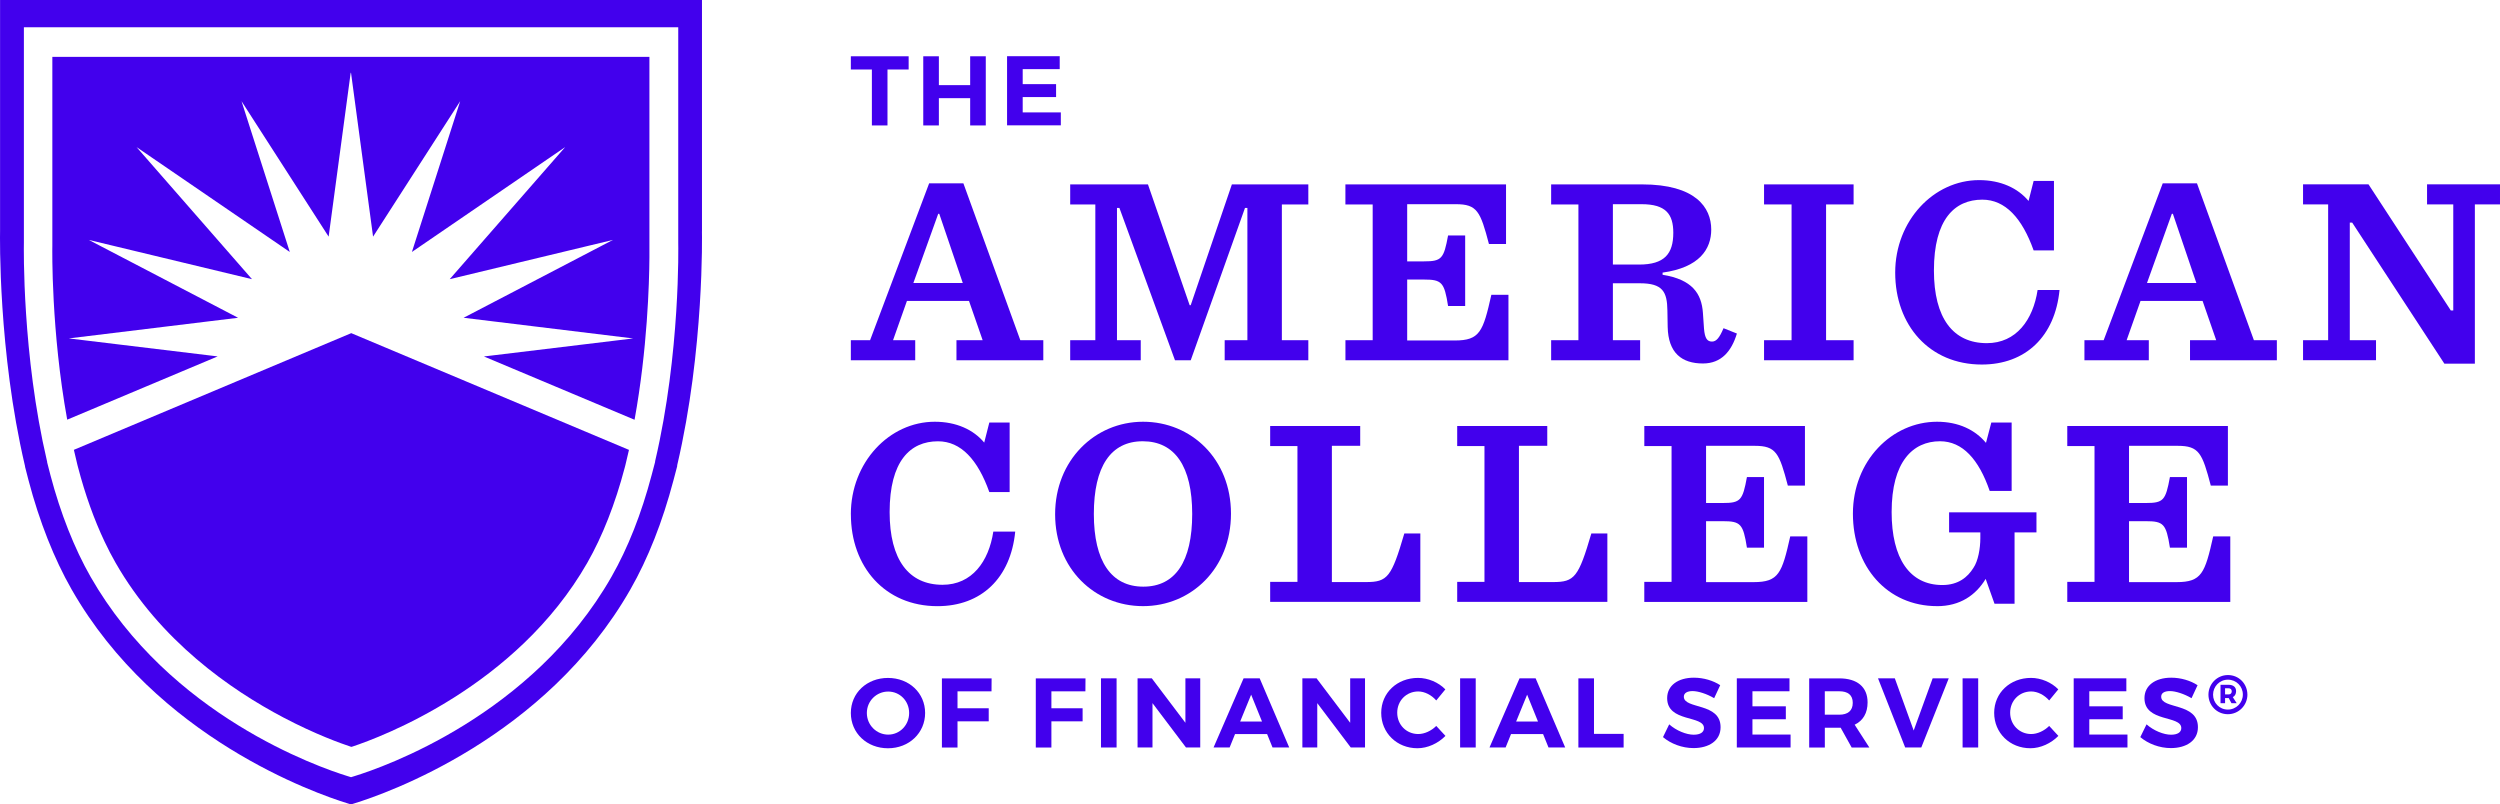 <?xml version="1.0" encoding="UTF-8"?><svg id="uuid-44c2dc90-72ff-49ff-985a-0ae2ffce8fc0" xmlns="http://www.w3.org/2000/svg" viewBox="0 0 805.76 259.28"><path d="M279.39,229.8c0,3.92,3.15,6.97,6.88,6.97s6.75-3.06,6.75-6.97-3.02-6.91-6.75-6.91-6.88,2.99-6.88,6.91ZM298.17,229.8c0,6.43-5.16,11.37-11.97,11.37s-11.97-4.9-11.97-11.37,5.16-11.3,11.97-11.3,11.97,4.84,11.97,11.3Z" fill="#4200ed"/><path d="M308.61,222.81v5.47h10.06v4.21h-10.06v8.44h-5.03v-22.29h16.02l-.03,4.17h-10.95Z" fill="#4200ed"/><path d="M338.87,222.81v5.47h10.06v4.21h-10.06v8.44h-5.03v-22.29h16.02l-.03,4.17h-10.95Z" fill="#4200ed"/><path d="M359.88,218.63h-5.03v22.29h5.03v-22.29Z" fill="#4200ed"/><path d="M382.25,240.92l-10.8-14.3v14.3h-4.81v-22.29h4.59l10.83,14.33v-14.33h4.78v22.29h-4.59Z" fill="#4200ed"/><path d="M403.25,223.89l-3.54,8.66h7.04l-3.5-8.66ZM398.06,236.59l-1.75,4.33h-5.18l9.68-22.29h5.19l9.52,22.29h-5.38l-1.75-4.33h-10.32Z" fill="#4200ed"/><path d="M435.36,240.92l-10.8-14.3v14.3h-4.8v-22.29h4.58l10.83,14.33v-14.33h4.78v22.29h-4.59Z" fill="#4200ed"/><path d="M465.84,222.19l-2.93,3.57c-1.52-1.75-3.73-2.9-5.8-2.9-3.82,0-6.78,2.96-6.78,6.85s2.96,6.87,6.78,6.87c2.01,0,4.21-1.02,5.8-2.61l2.96,3.21c-2.36,2.42-5.76,3.98-9.02,3.98-6.65,0-11.68-4.94-11.68-11.4s5.13-11.27,11.87-11.27c3.22,0,6.6,1.43,8.79,3.69" fill="#4200ed"/><path d="M475.63,218.63h-5.03v22.29h5.03v-22.29Z" fill="#4200ed"/><path d="M492.2,223.89l-3.54,8.66h7.04l-3.5-8.66ZM487.01,236.59l-1.75,4.33h-5.19l9.68-22.29h5.19l9.53,22.29h-5.38l-1.75-4.33h-10.32Z" fill="#4200ed"/><path d="M523.3,236.53v4.4h-14.58v-22.29h5.03v17.89h9.55Z" fill="#4200ed"/><path d="M554.42,220.86l-1.94,4.17c-2.35-1.4-5.16-2.29-6.94-2.29-1.69,0-2.83.6-2.83,1.81,0,4.11,11.87,1.81,11.84,9.84,0,4.36-3.79,6.72-8.72,6.72-3.67,0-7.33-1.4-9.84-3.54l2-4.11c2.29,2.04,5.54,3.34,7.9,3.34,2.07,0,3.31-.77,3.31-2.14,0-4.21-11.87-1.75-11.87-9.65,0-4.05,3.47-6.59,8.63-6.59,3.12,0,6.24.95,8.47,2.42Z" fill="#4200ed"/><path d="M564.82,222.81v4.84h10.76v4.17h-10.76v4.93h12.29v4.17h-17.33v-22.29h16.98v4.17h-11.94Z" fill="#4200ed"/><path d="M592.79,230.35c2.77,0,4.36-1.27,4.36-3.82s-1.59-3.73-4.36-3.73h-4.65v7.54h4.65ZM593.27,234.56h-5.12v6.37h-5.04v-22.29h9.68c5.83,0,9.14,2.81,9.14,7.74,0,3.44-1.47,5.92-4.17,7.2l4.74,7.35h-5.7l-3.54-6.37h0Z" fill="#4200ed"/><path d="M614.05,240.92l-8.76-22.29h5.42l6.08,16.82,6.11-16.82h5.19l-8.85,22.29h-5.19Z" fill="#4200ed"/><path d="M637.58,218.63h-5.03v22.29h5.03v-22.29Z" fill="#4200ed"/><path d="M663.39,222.19l-2.93,3.57c-1.53-1.75-3.73-2.9-5.8-2.9-3.82,0-6.78,2.96-6.78,6.85s2.97,6.87,6.78,6.87c2.01,0,4.21-1.02,5.8-2.61l2.96,3.21c-2.36,2.42-5.76,3.98-9.01,3.98-6.65,0-11.68-4.94-11.68-11.4s5.13-11.27,11.87-11.27c3.22,0,6.6,1.43,8.79,3.69" fill="#4200ed"/><path d="M673.39,222.81v4.84h10.77v4.17h-10.77v4.93h12.3v4.17h-17.33v-22.29h16.97v4.17h-11.94Z" fill="#4200ed"/><path d="M708.28,220.86l-1.94,4.17c-2.36-1.4-5.17-2.29-6.94-2.29s-2.84.6-2.84,1.81c0,4.11,11.87,1.81,11.84,9.84,0,4.36-3.79,6.72-8.72,6.72-3.67,0-7.33-1.4-9.85-3.54l2.01-4.11c2.29,2.04,5.54,3.34,7.89,3.34,2.07,0,3.31-.77,3.31-2.14,0-4.21-11.87-1.75-11.87-9.65,0-4.05,3.47-6.59,8.63-6.59,3.12,0,6.24.95,8.47,2.42Z" fill="#4200ed"/><path d="M718.25,223.82c.66,0,1.05-.37,1.05-1s-.39-.99-1.05-.99h-1.1v1.98h1.1ZM719.64,224.69l1.26,1.95h-1.69l-.89-1.66h-1.17v1.66h-1.47v-5.93h2.56c1.57,0,2.46.74,2.46,2.06,0,.91-.39,1.57-1.08,1.93ZM722.88,223.86c0-2.64-2.09-4.8-4.8-4.8s-4.8,2.21-4.8,4.84,2.05,4.8,4.76,4.8,4.84-2.21,4.84-4.84ZM724.35,223.86c0,3.43-2.76,6.33-6.31,6.33s-6.25-2.86-6.25-6.29,2.74-6.33,6.29-6.33,6.26,2.84,6.26,6.29Z" fill="#4200ed"/><path d="M286.04,22.4v18.03h-5.03v-18.03h-6.78v-4.26h18.63v4.26h-6.81Z" fill="#4200ed"/><path d="M312.69,40.43v-8.79h-10.09v8.79h-5.03v-22.29h5.03v9.3h10.09v-9.3h5.03v22.29h-5.03Z" fill="#4200ed"/><path d="M329.62,22.28v4.84h10.76v4.17h-10.76v4.94h12.29v4.17h-17.33v-22.29h16.97v4.17h-11.94Z" fill="#4200ed"/><path d="M294.38,91.22h15.93l-7.58-22.31h-.34l-8.01,22.31ZM312.29,96.99h-19.98l-4.48,12.66h7.15v6.46h-20.75v-6.46h6.2l19.04-50.57h11.03l18.35,50.57h7.41v6.46h-27.99v-6.46h8.44l-4.4-12.66h0Z" fill="#4200ed"/><path d="M344.93,109.65h8.1v-43.76h-8.1v-6.46h25.06l13.44,38.94h.34l13.27-38.94h24.64v6.46h-8.53v43.76h8.53v6.46h-26.96v-6.46h7.32v-42.64h-.77l-17.49,49.1h-5.08l-17.91-49.1h-.78v42.64h7.66v6.46h-22.74v-6.46Z" fill="#4200ed"/><path d="M433.63,109.65h8.79v-43.76h-8.79v-6.46h51.77v19.21h-5.51c-2.76-10.51-3.79-12.83-10.68-12.83h-15.67v18.43h5.43c5.68,0,6.37-.86,7.75-8.35h5.51v22.74h-5.51c-1.2-7.67-2.06-8.53-7.75-8.53h-5.43v19.64h15.33c8.1,0,9.13-2.85,11.8-14.73h5.51v21.11h-52.54v-6.46h0Z" fill="#4200ed"/><path d="M528.28,85.27c8.18,0,11.03-3.44,11.03-10.25,0-6.03-2.42-9.21-10.25-9.21h-9.22v19.46h8.44ZM519.84,109.65h8.78v6.46h-28.68v-6.46h8.79v-43.76h-8.79v-6.46h29.29c17.22,0,22.31,7.41,22.31,14.56,0,6.29-3.79,12.23-15.68,13.87v.7c9.56,1.54,12.57,6.03,13,12.31l.35,5.08c.26,3.1,1.03,4.14,2.58,4.14,1.38,0,2.41-1.21,3.71-4.31l4.31,1.72c-1.72,5.68-5,9.65-10.94,9.65-6.8,0-11.2-3.36-11.37-11.8l-.09-5.26c-.09-6.03-1.47-8.79-8.87-8.79h-8.7v18.35Z" fill="#4200ed"/><path d="M568.56,109.65h8.87v-43.76h-8.87v-6.46h28.86v6.46h-8.87v43.76h8.87v6.46h-28.86v-6.46Z" fill="#4200ed"/><path d="M610.83,87.85c0-16.71,12.4-29.8,27.05-29.8,6.97,0,12.48,2.58,15.93,6.72l1.64-6.46h6.55v22.4h-6.55c-3.71-10.42-9.14-16.36-16.54-16.36-8.96,0-15.6,6.37-15.6,22.82,0,15.42,6.2,23.43,17.06,23.43,9.47,0,14.9-7.5,16.36-17.14h7.07c-1.47,14.99-10.94,24.03-25.06,24.03-16.88,0-27.91-12.66-27.91-29.63" fill="#4200ed"/><path d="M691.97,91.22h15.93l-7.57-22.31h-.34l-8.01,22.31ZM709.88,96.99h-19.98l-4.48,12.66h7.15v6.46h-20.75v-6.46h6.2l19.04-50.57h11.03l18.35,50.57h7.4v6.46h-27.99v-6.46h8.44l-4.39-12.66Z" fill="#4200ed"/><path d="M758.13,71.74h-.78v37.9h8.45v6.45h-23.52v-6.45h8.09v-43.76h-8.09v-6.46h21.1l26.53,40.65h.79v-34.19h-8.45v-6.46h23.51v6.46h-8.1v51.34h-9.82l-29.72-45.48Z" fill="#4200ed"/><path d="M274.23,165.73c0-16.71,12.4-29.8,27.05-29.8,6.97,0,12.49,2.58,15.94,6.72l1.64-6.46h6.55v22.4h-6.55c-3.71-10.42-9.13-16.36-16.54-16.36-8.96,0-15.59,6.37-15.59,22.82,0,15.42,6.2,23.43,17.06,23.43,9.48,0,14.9-7.5,16.36-17.14h7.06c-1.47,14.99-10.94,24.03-25.06,24.03-16.88,0-27.91-12.66-27.91-29.63Z" fill="#4200ed"/><path d="M384.25,165.65c0-15.33-5.6-23.43-15.94-23.43s-15.76,8.18-15.76,23.43,5.61,23.43,15.94,23.43,15.76-8.1,15.76-23.43ZM340.07,165.73c0-17.31,12.75-29.8,28.34-29.8s28.34,12.06,28.34,29.63-12.75,29.8-28.34,29.8-28.34-12.06-28.34-29.63Z" fill="#4200ed"/><path d="M438.4,137.31v6.37h-9.13v43.92h11.03c6.89,0,8.19-1.54,12.32-15.67h5.16v22.05h-48.4v-6.45h8.79v-43.76h-8.79v-6.46h29.03,0Z" fill="#4200ed"/><path d="M498.69,137.31v6.37h-9.13v43.92h11.02c6.89,0,8.18-1.54,12.32-15.67h5.16v22.05h-48.4v-6.45h8.79v-43.76h-8.79v-6.46h29.03,0Z" fill="#4200ed"/><path d="M529.97,187.53h8.78v-43.76h-8.78v-6.46h51.77v19.21h-5.51c-2.76-10.51-3.79-12.83-10.68-12.83h-15.68v18.43h5.42c5.69,0,6.38-.86,7.75-8.35h5.51v22.74h-5.51c-1.2-7.67-2.06-8.53-7.75-8.53h-5.42v19.64h15.33c8.09,0,9.13-2.85,11.8-14.73h5.51v21.11h-52.55v-6.46h0Z" fill="#4200ed"/><path d="M624.33,195.36c-16.11,0-27.13-12.75-27.13-29.8s12.57-29.63,27.13-29.63c6.98,0,12.31,2.67,15.76,6.81l1.72-6.55h6.55v22.05h-7.07c-3.53-10.25-8.79-16.02-16.02-16.02-8.79,0-15.59,6.63-15.59,22.82,0,14.9,5.77,23.52,16.36,23.52,5.16,0,8.18-2.59,9.99-5.51,1.55-2.24,2.24-6.37,2.24-9.56v-1.89h-10.07v-6.47h28.16v6.47h-7.06v22.99h-6.46l-2.85-8.01c-3.18,5.26-8.27,8.79-15.67,8.79" fill="#4200ed"/><path d="M666.29,187.53h8.78v-43.76h-8.78v-6.46h51.77v19.21h-5.51c-2.76-10.51-3.79-12.83-10.69-12.83h-15.67v18.43h5.43c5.69,0,6.37-.86,7.75-8.35h5.51v22.74h-5.51c-1.2-7.67-2.06-8.53-7.75-8.53h-5.43v19.64h15.33c8.1,0,9.13-2.85,11.8-14.73h5.51v21.11h-52.54v-6.46h0Z" fill="#4200ed"/><path d="M22.09,109.08l54.64-6.66-48.13-25.1,52.62,12.66-37.21-42.57,49.39,33.8-15.56-48.6,28.08,43.66,7.12-52.92.04.32.04-.32,7.12,52.92,28.08-43.66-15.56,48.6,49.39-33.8-37.21,42.57,52.62-12.66-48.14,25.1,54.65,6.66-48.1,5.81,48.55,20.4c4.14-22.81,4.73-44,4.79-52.26,0-.31,0-.53,0-.55v-3.1s0-61.06,0-61.06H16.87v60.91c-.03,1.28-.39,27.46,4.79,56.03l48.49-20.39-48.06-5.81Z" fill="#4200ed"/><path d="M113.22,107.37l-36.94,15.54-52.47,22.07c.37,1.64.74,3.27,1.15,4.9l.22.83c2.26,8.65,5.17,16.78,8.54,23.88,1.12,2.37,2.29,4.63,3.51,6.76,14.37,25.15,37.05,40.93,54.15,49.92,10.26,5.4,18.51,8.35,21.75,9.42l.11.03.39-.11c9.07-3.01,52.86-19.31,75.68-59.26,4.85-8.48,9.01-19.07,12.04-30.62l.22-.84h0c.41-1.63.78-3.26,1.15-4.89l-52.52-22.08-36.98-15.54Z" fill="#4200ed"/><path d="M211.16,148.55l-.02.35-1.12,4.24c-3.29,12.47-7.64,23.49-12.93,32.75-25.54,44.72-73.49,61.38-82.85,64.26l-1.1.34-1.1-.34c-9.35-2.88-57.3-19.54-82.85-64.26-5.22-9.15-9.7-20.47-12.93-32.74l-1.08-4.21h.04s-.09-.39-.09-.39c-8.01-34.25-7.46-68.87-7.43-70.34V8.79h210.9v69.56c.01.35.73,35.35-7.43,70.21ZM226.25,74.61V0H.02v74.47c-.03,1.57-.62,38.72,7.97,75.45l.1.4-.04.02,1.16,4.51c3.46,13.16,8.26,25.3,13.87,35.12,27.4,47.98,78.84,65.84,88.87,68.93l1.18.37,1.18-.37c10.03-3.1,61.47-20.96,88.87-68.93,5.68-9.94,10.34-21.75,13.87-35.12l1.2-4.55.02-.37c8.75-37.38,7.98-74.93,7.97-75.31Z" fill="#4200ed"/></svg>